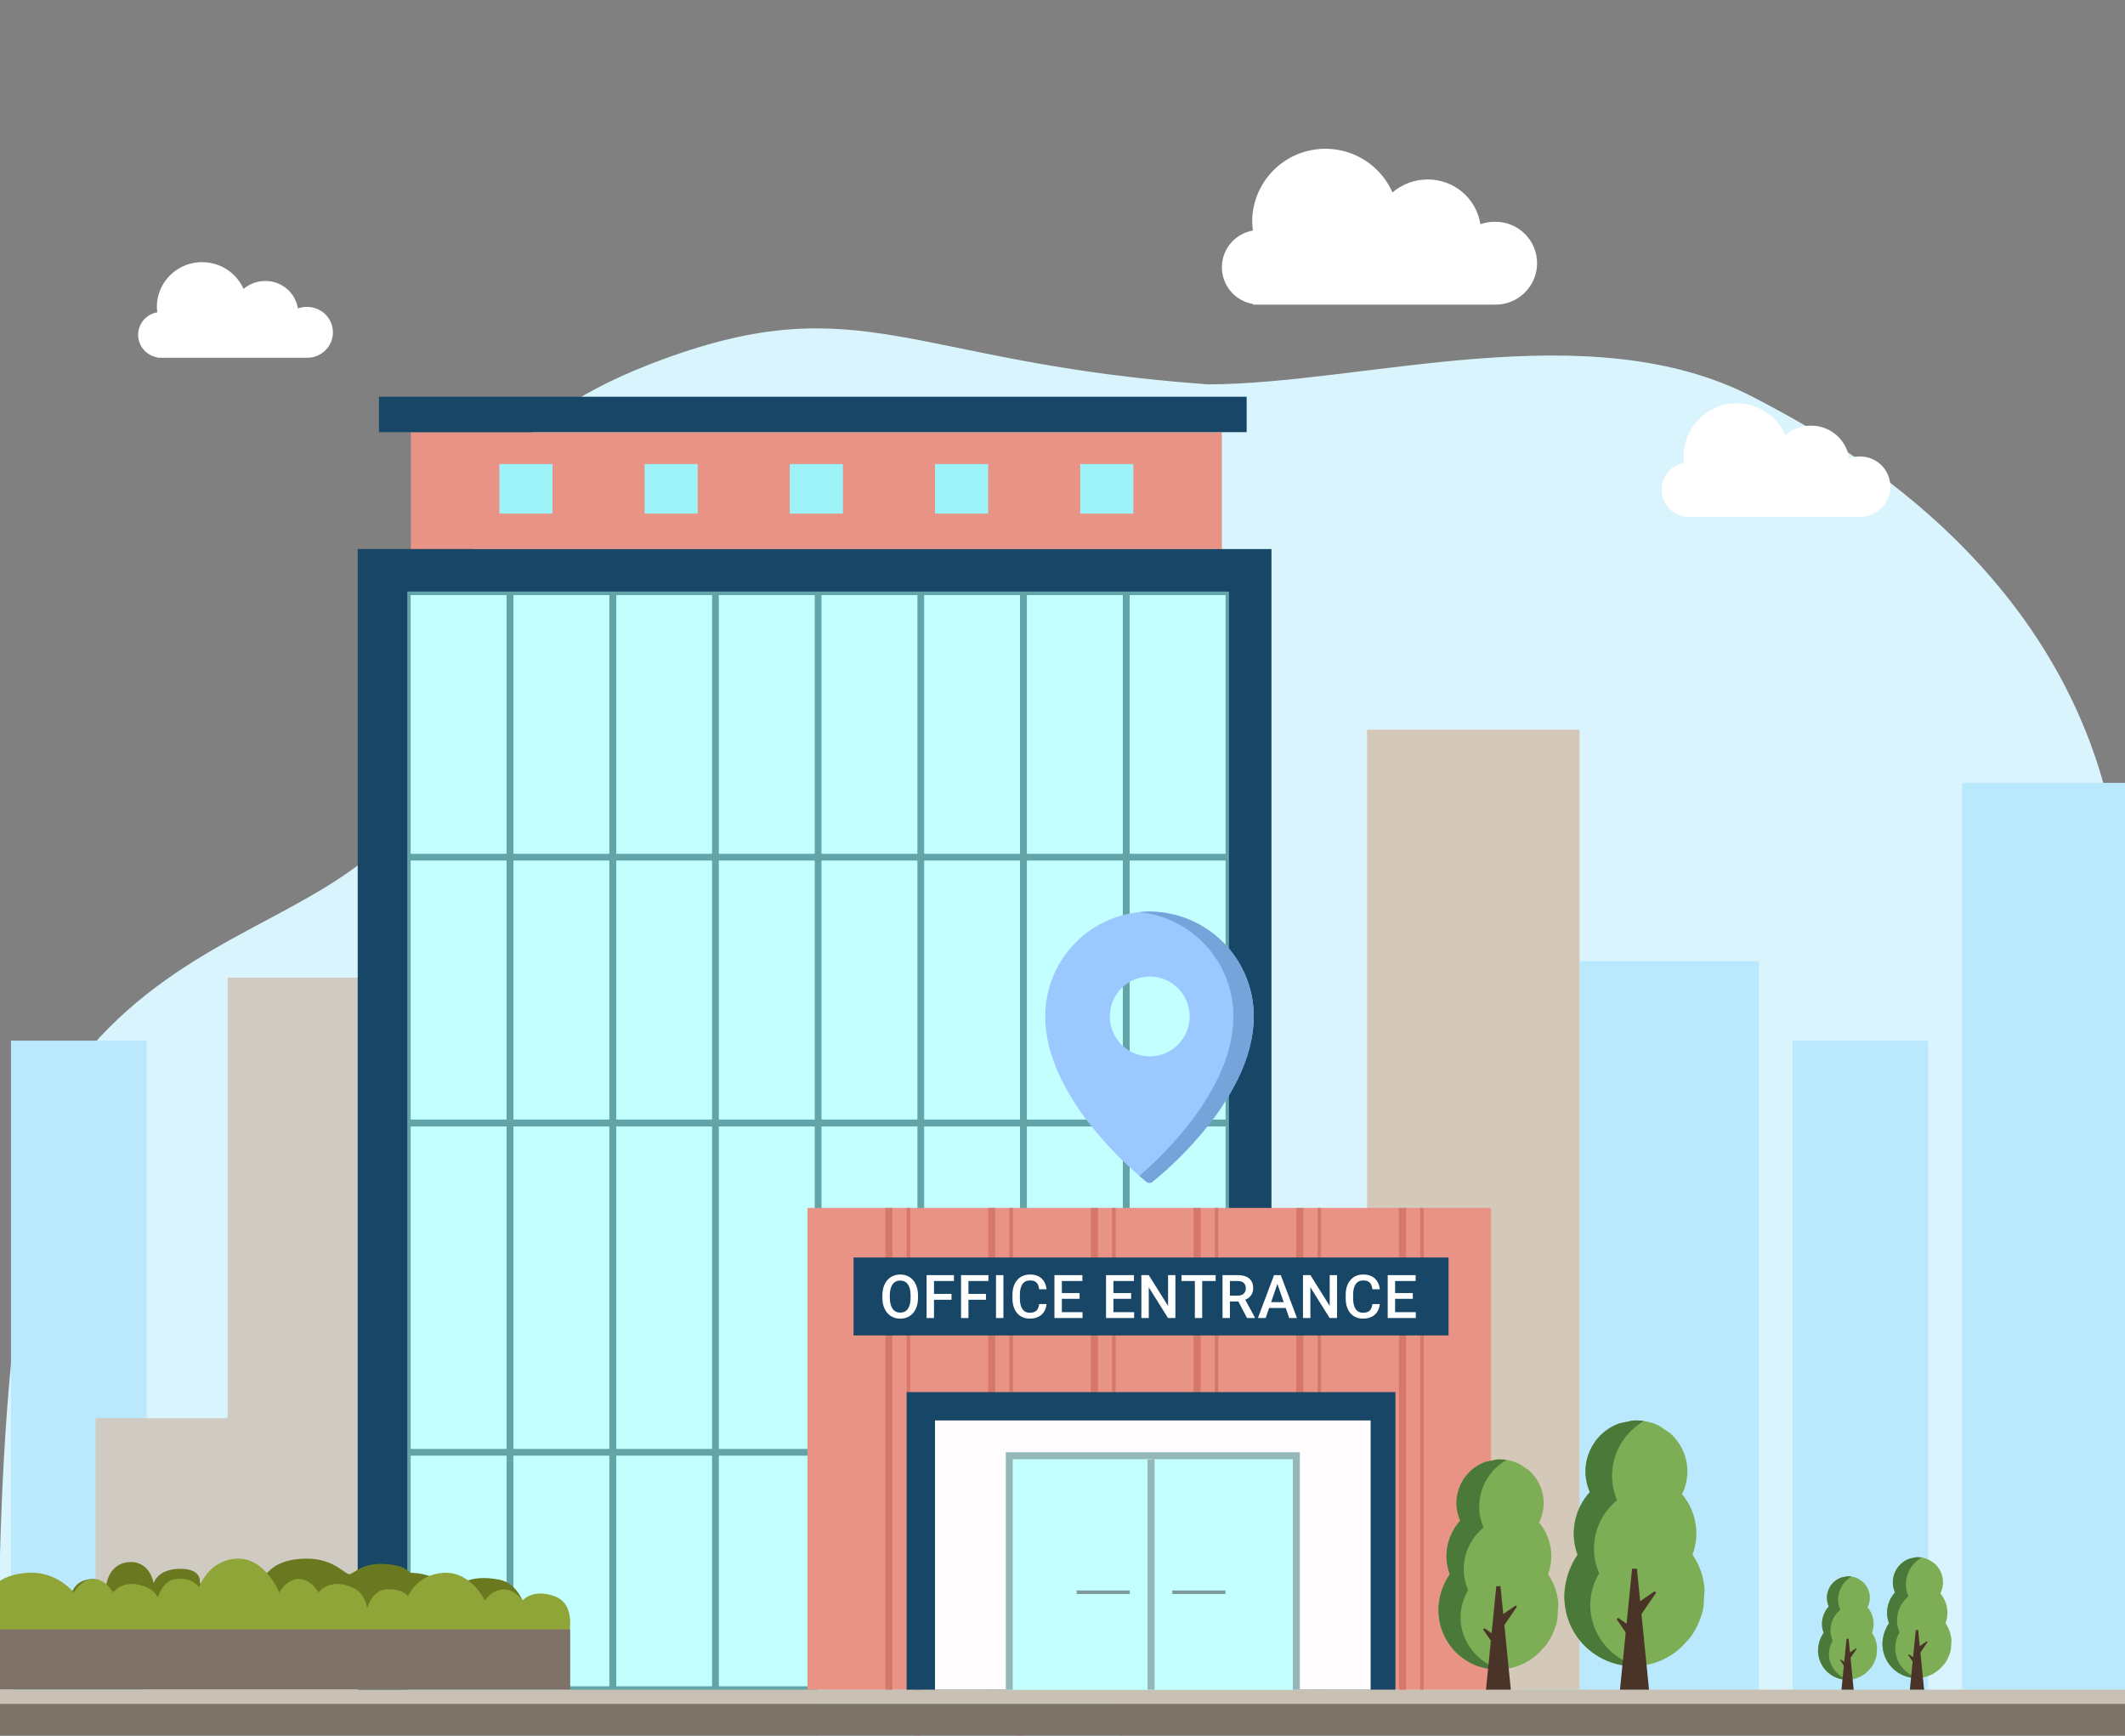 <svg width="600" height="490" viewBox="0 0 600 490" fill="none" xmlns="http://www.w3.org/2000/svg">
<rect x="0" y="0" width="600" height="490" fill="#808080" stroke="none"/>
<g clip-path="url(#clip0_4151_13352)">
<path d="M-0 490C-0 490 -5.5 332 28 293C55.5 263.5 89.198 258.131 110.5 236C157.421 187.253 96 135 187 101.5C243.496 80.702 257 102.5 341 108.5C385 108.5 448.908 87.928 495.228 112.217C511.87 120.945 577.991 154.549 595.278 226.42C603.583 260.945 600.401 331.174 600.401 331.174L600 490H-0Z" fill="#DAF4FD"/>
<path d="M506.098 293.775H544.41V478.143H506.1L506.098 293.775Z" fill="#BAE9FD"/>
<path d="M3.098 293.775H41.41V478.143H3.1L3.098 293.775Z" fill="#BAE9FD"/>
<path d="M419.115 271.36H496.615V479.183H419.115V271.36Z" fill="#BAE9FD"/>
<path d="M554 221H632V477H554V221Z" fill="#BAE9FD"/>
<path d="M524.684 145.891V145.898H475.562V145.774C473.777 145.475 472.154 144.554 470.983 143.174C469.811 141.794 469.166 140.044 469.161 138.233C469.156 136.423 469.792 134.669 470.957 133.283C472.121 131.897 473.738 130.967 475.522 130.659C475.423 129.971 475.374 129.277 475.374 128.582C475.434 125.16 476.662 121.862 478.854 119.234C481.047 116.606 484.072 114.807 487.428 114.136C490.783 113.464 494.268 113.96 497.303 115.541C500.338 117.122 502.741 119.694 504.113 122.829C506.116 121.1 508.675 120.151 511.321 120.159C513.926 120.142 516.451 121.062 518.434 122.75C520.418 124.439 521.728 126.785 522.127 129.359C523.07 129.026 524.062 128.857 525.062 128.859C526.194 128.838 527.319 129.042 528.372 129.461C529.424 129.88 530.382 130.504 531.19 131.297C531.999 132.09 532.641 133.037 533.079 134.081C533.517 135.125 533.743 136.246 533.743 137.379C533.743 138.511 533.517 139.632 533.079 140.676C532.641 141.72 531.999 142.667 531.19 143.46C530.382 144.253 529.424 144.877 528.372 145.296C527.319 145.715 526.194 145.919 525.062 145.898C524.935 145.899 524.809 145.896 524.684 145.891Z" fill="white"/>
<path d="M86.285 100.993V100.999H44.451V100.894C42.931 100.643 41.549 99.867 40.551 98.704C39.554 97.542 39.004 96.068 39 94.543C38.996 93.018 39.538 91.541 40.529 90.373C41.521 89.206 42.898 88.423 44.417 88.163C44.333 87.584 44.291 86.999 44.291 86.414C44.342 83.532 45.388 80.754 47.255 78.54C49.122 76.327 51.698 74.812 54.556 74.246C57.414 73.68 60.382 74.098 62.966 75.43C65.551 76.761 67.598 78.927 68.766 81.568C70.472 80.112 72.651 79.313 74.905 79.319C77.123 79.305 79.273 80.08 80.963 81.502C82.652 82.924 83.768 84.9 84.108 87.068C84.91 86.788 85.756 86.645 86.607 86.647C87.571 86.629 88.529 86.802 89.426 87.154C90.322 87.507 91.138 88.032 91.826 88.701C92.514 89.369 93.061 90.166 93.434 91.045C93.808 91.925 94 92.869 94 93.823C94 94.777 93.808 95.721 93.434 96.6C93.061 97.48 92.514 98.277 91.826 98.945C91.138 99.613 90.322 100.139 89.426 100.492C88.529 100.844 87.571 101.017 86.607 100.999C86.499 100.999 86.391 100.997 86.285 100.993Z" fill="white"/>
<path d="M421.516 85.988V85.998H353.821V85.828C351.361 85.418 349.125 84.153 347.51 82.259C345.896 80.365 345.007 77.962 345 75.477C344.993 72.993 345.87 70.585 347.474 68.683C349.079 66.78 351.308 65.504 353.766 65.081C353.63 64.137 353.561 63.184 353.562 62.23C353.644 57.533 355.337 53.006 358.358 49.399C361.379 45.792 365.548 43.323 370.173 42.401C374.797 41.478 379.599 42.159 383.782 44.33C387.964 46.5 391.276 50.03 393.167 54.333C395.927 51.959 399.454 50.658 403.1 50.668C406.69 50.645 410.169 51.907 412.903 54.225C415.637 56.544 417.443 59.763 417.992 63.296C419.291 62.839 420.659 62.607 422.037 62.61C423.597 62.581 425.148 62.862 426.598 63.436C428.048 64.011 429.369 64.868 430.482 65.957C431.596 67.045 432.481 68.344 433.085 69.778C433.689 71.211 434 72.75 434 74.304C434 75.858 433.689 77.397 433.085 78.831C432.481 80.264 431.596 81.563 430.482 82.651C429.369 83.74 428.048 84.597 426.598 85.172C425.148 85.746 423.597 86.027 422.037 85.998C421.861 85.999 421.688 85.996 421.516 85.988Z" fill="white"/>
<path d="M27 400.37V429.13V461H104V276H64.258V400.37H27Z" fill="#CFCBC2"/>
<rect x="116" y="122" width="229" height="33" fill="#E99386"/>
<rect x="101" y="155" width="258" height="324" fill="#184667"/>
<rect x="115" y="167" width="232" height="311" fill="#63A4A8"/>
<rect x="116" y="411" width="27" height="65" fill="#C3FFFF"/>
<rect x="116" y="411" width="27" height="65" fill="#C3FFFF"/>
<rect x="145" y="411" width="27" height="65" fill="#C3FFFF"/>
<rect x="145" y="411" width="27" height="65" fill="#C3FFFF"/>
<rect x="116" y="168" width="27" height="73" fill="#C3FFFF"/>
<rect x="116" y="168" width="27" height="73" fill="#C3FFFF"/>
<rect x="116" y="243" width="27" height="73" fill="#C3FFFF"/>
<rect x="116" y="243" width="27" height="73" fill="#C3FFFF"/>
<rect x="116" y="318" width="27" height="91" fill="#C3FFFF"/>
<rect x="116" y="318" width="27" height="91" fill="#C3FFFF"/>
<rect x="145" y="168" width="27" height="73" fill="#C3FFFF"/>
<rect x="145" y="168" width="27" height="73" fill="#C3FFFF"/>
<rect x="145" y="243" width="27" height="73" fill="#C3FFFF"/>
<rect x="145" y="243" width="27" height="73" fill="#C3FFFF"/>
<rect x="145" y="318" width="27" height="91" fill="#C3FFFF"/>
<rect x="145" y="318" width="27" height="91" fill="#C3FFFF"/>
<rect x="174" y="168" width="27" height="73" fill="#C3FFFF"/>
<rect x="174" y="168" width="27" height="73" fill="#C3FFFF"/>
<rect x="174" y="243" width="27" height="73" fill="#C3FFFF"/>
<rect x="174" y="243" width="27" height="73" fill="#C3FFFF"/>
<rect x="174" y="318" width="27" height="91" fill="#C3FFFF"/>
<rect x="174" y="318" width="27" height="91" fill="#C3FFFF"/>
<rect x="174" y="411" width="27" height="65" fill="#C3FFFF"/>
<rect x="174" y="411" width="27" height="65" fill="#C3FFFF"/>
<rect x="203" y="168" width="27" height="73" fill="#C3FFFF"/>
<rect x="203" y="168" width="27" height="73" fill="#C3FFFF"/>
<rect x="203" y="243" width="27" height="73" fill="#C3FFFF"/>
<rect x="203" y="243" width="27" height="73" fill="#C3FFFF"/>
<rect x="203" y="318" width="27" height="91" fill="#C3FFFF"/>
<rect x="203" y="318" width="27" height="91" fill="#C3FFFF"/>
<rect x="203" y="411" width="27" height="65" fill="#C3FFFF"/>
<rect x="203" y="411" width="27" height="65" fill="#C3FFFF"/>
<rect x="232" y="168" width="27" height="73" fill="#C3FFFF"/>
<rect x="232" y="168" width="27" height="73" fill="#C3FFFF"/>
<rect x="232" y="243" width="27" height="73" fill="#C3FFFF"/>
<rect x="232" y="243" width="27" height="73" fill="#C3FFFF"/>
<rect x="232" y="318" width="27" height="91" fill="#C3FFFF"/>
<rect x="232" y="318" width="27" height="91" fill="#C3FFFF"/>
<rect x="231" y="443" width="27" height="65" fill="#C3FFFF"/>
<rect x="231" y="443" width="27" height="65" fill="#C3FFFF"/>
<rect x="261" y="168" width="27" height="73" fill="#C3FFFF"/>
<rect x="261" y="168" width="27" height="73" fill="#C3FFFF"/>
<rect x="261" y="243" width="27" height="73" fill="#C3FFFF"/>
<rect x="261" y="243" width="27" height="73" fill="#C3FFFF"/>
<rect x="261" y="318" width="27" height="91" fill="#C3FFFF"/>
<rect x="261" y="318" width="27" height="91" fill="#C3FFFF"/>
<rect x="260" y="443" width="27" height="65" fill="#C3FFFF"/>
<rect x="260" y="443" width="27" height="65" fill="#C3FFFF"/>
<rect x="290" y="168" width="27" height="73" fill="#C3FFFF"/>
<rect x="290" y="168" width="27" height="73" fill="#C3FFFF"/>
<rect x="290" y="243" width="27" height="73" fill="#C3FFFF"/>
<rect x="290" y="243" width="27" height="73" fill="#C3FFFF"/>
<rect x="290" y="318" width="27" height="91" fill="#C3FFFF"/>
<rect x="290" y="318" width="27" height="91" fill="#C3FFFF"/>
<rect x="289" y="443" width="27" height="65" fill="#C3FFFF"/>
<rect x="289" y="443" width="27" height="65" fill="#C3FFFF"/>
<rect x="319" y="168" width="27" height="73" fill="#C3FFFF"/>
<rect x="319" y="168" width="27" height="73" fill="#C3FFFF"/>
<rect x="319" y="243" width="27" height="73" fill="#C3FFFF"/>
<rect x="319" y="243" width="27" height="73" fill="#C3FFFF"/>
<rect x="319" y="318" width="27" height="91" fill="#C3FFFF"/>
<rect x="319" y="318" width="27" height="91" fill="#C3FFFF"/>
<path d="M14.528 452.485C10.335 453.336 11.046 461 11.046 461H120.998C120.998 461 121.394 443.811 111.984 441.953C102.575 440.095 100.102 444.396 98.609 444.396C97.117 444.396 93.897 439.244 84.444 440.095C74.991 440.947 74.911 446.524 71.925 446.95C70.277 447.185 56.403 446.95 56.403 446.95C56.403 446.95 57.362 442.882 50.895 442.882C44.427 442.882 43.385 446.95 43.385 446.95C43.385 446.95 42.389 440.564 36.419 440.989C30.449 441.415 29.951 447.802 29.951 447.802C29.951 447.802 28.361 444.74 23.855 446.134C19.348 447.528 19.503 453.336 19.503 453.336C19.503 453.336 18.722 451.633 14.528 452.485Z" fill="#6A7820"/>
<path d="M43.528 456.485C39.335 457.336 40.045 465 40.045 465H149.998C149.998 465 150.394 447.811 140.984 445.953C131.575 444.095 129.102 448.396 127.609 448.396C126.117 448.396 122.897 443.244 113.444 444.095C103.991 444.947 103.911 450.524 100.925 450.95C99.277 451.185 85.403 450.95 85.403 450.95C85.403 450.95 86.362 446.882 79.895 446.882C73.427 446.882 72.385 450.95 72.385 450.95C72.385 450.95 71.389 444.564 65.419 444.989C59.449 445.415 58.951 451.802 58.951 451.802C58.951 451.802 57.361 448.74 52.855 450.134C48.348 451.528 48.504 457.336 48.504 457.336C48.504 457.336 47.722 455.633 43.528 456.485Z" fill="#6A7820"/>
<path d="M103.524 462H33.017C33.017 462 32.513 454.354 37.046 452.92C41.578 451.486 43.593 454.831 43.593 454.831C43.593 454.831 44.6 446.229 49.636 445.751C54.672 445.273 56.183 448.141 56.183 448.141C56.183 448.141 58.701 440.494 66.759 440.017C74.817 439.539 78.846 449.575 78.846 449.575C78.846 449.575 80.861 445.751 84.386 445.751C87.912 445.751 89.926 449.575 89.926 449.575C89.926 449.575 92.948 445.274 99.495 448.141C106.042 451.008 103.524 462 103.524 462Z" fill="#8FA538"/>
<path d="M45.524 462H-24.983C-24.983 462 -25.487 454.354 -20.954 452.92C-16.422 451.486 -14.407 454.832 -14.407 454.832C-14.407 454.832 -13.4 446.229 -8.364 445.751C-3.327 445.273 -1.817 448.141 -1.817 448.141C-1.817 448.141 -0.058 444.478 8 444C16.058 443.522 20.846 449.575 20.846 449.575C20.846 449.575 22.861 445.751 26.386 445.751C29.912 445.751 31.926 449.575 31.926 449.575C31.926 449.575 34.948 445.274 41.495 448.141C48.042 451.008 45.524 462 45.524 462Z" fill="#8FA538"/>
<path d="M160.544 462H93.016C93.016 462 92.534 455.744 96.875 454.571C101.216 453.398 103.145 456.135 103.145 456.135C103.145 456.135 104.11 449.097 108.933 448.706C113.757 448.315 115.204 450.661 115.204 450.661C115.204 450.661 117.615 444.405 125.333 444.014C133.051 443.623 136.909 451.834 136.909 451.834C136.909 451.834 138.839 448.706 142.215 448.706C145.591 448.706 147.521 451.834 147.521 451.834C147.521 451.834 150.415 448.315 156.685 450.661C162.956 453.007 160.544 462 160.544 462Z" fill="#8FA538"/>
<path d="M161 460H0V477H161V460Z" fill="#7E7168"/>
<rect y="477" width="600" height="4" fill="#C8C0B3"/>
<rect y="481" width="600" height="9" fill="#7C7268"/>
<rect x="386" y="206" width="60" height="271" fill="#D4C8B8"/>
<rect x="228" y="341" width="193" height="136" fill="#E99386"/>
<rect x="395" y="341" width="2" height="136" fill="#D57869"/>
<rect x="366" y="341" width="2" height="136" fill="#D57869"/>
<rect x="337" y="341" width="2" height="136" fill="#D57869"/>
<rect x="308" y="341" width="2" height="136" fill="#D57869"/>
<rect x="279" y="341" width="2" height="136" fill="#D57869"/>
<rect x="250" y="341" width="2" height="136" fill="#D57869"/>
<rect width="1" height="136" transform="matrix(-1 0 0 1 402 341)" fill="#D57869"/>
<rect width="1" height="136" transform="matrix(-1 0 0 1 373 341)" fill="#D57869"/>
<rect width="1" height="136" transform="matrix(-1 0 0 1 344 341)" fill="#D57869"/>
<rect width="1" height="136" transform="matrix(-1 0 0 1 315 341)" fill="#D57869"/>
<rect width="1" height="136" transform="matrix(-1 0 0 1 286 341)" fill="#D57869"/>
<rect width="1" height="136" transform="matrix(-1 0 0 1 257 341)" fill="#D57869"/>
<rect x="256" y="393" width="138" height="84" fill="#184667"/>
<rect x="264" y="401" width="123" height="76" fill="#FFFDFD"/>
<rect width="83" height="67" transform="matrix(-1 0 0 1 367 410)" fill="#C3FFFF"/>
<rect width="83" height="67" transform="matrix(-1 0 0 1 367 410)" fill="#94B8B8"/>
<rect x="286" y="412" width="39" height="65" fill="#C3FFFF"/>
<rect x="286" y="412" width="39" height="65" fill="#C3FFFF"/>
<rect x="326" y="412" width="39" height="65" fill="#C3FFFF"/>
<rect x="326" y="412" width="39" height="65" fill="#C3FFFF"/>
<rect width="2" height="65" transform="matrix(-1 0 0 1 326 412)" fill="#C3FFFF"/>
<rect width="2" height="65" transform="matrix(-1 0 0 1 326 412)" fill="#94B8B8"/>
<rect width="15" height="1" transform="matrix(-1 0 0 1 319 449)" fill="#C3FFFF"/>
<rect width="15" height="1" transform="matrix(-1 0 0 1 319 449)" fill="#7E9A9A"/>
<rect width="15" height="1" transform="matrix(-1 0 0 1 346 449)" fill="#C3FFFF"/>
<rect width="15" height="1" transform="matrix(-1 0 0 1 346 449)" fill="#7E9A9A"/>
<rect x="107" y="112" width="245" height="10" fill="#184667"/>
<rect width="15" height="14" transform="matrix(1 0 0 -1 141 145)" fill="#9EF3F8"/>
<rect width="15" height="14" transform="matrix(1 0 0 -1 182 145)" fill="#9EF3F8"/>
<rect width="15" height="14" transform="matrix(1 0 0 -1 223 145)" fill="#9EF3F8"/>
<rect width="15" height="14" transform="matrix(1 0 0 -1 264 145)" fill="#9EF3F8"/>
<rect width="15" height="14" transform="matrix(1 0 0 -1 305 145)" fill="#9EF3F8"/>
<path fill-rule="evenodd" clip-rule="evenodd" d="M437.168 444.527C437.143 444.49 437.116 444.455 437.091 444.418C437.824 442.429 438.139 440.286 437.976 438.151C437.741 435.081 436.521 432.143 434.562 429.792C435.542 427.814 435.992 425.581 435.822 423.361C435.579 420.18 434.066 417.168 431.673 415.061C430.79 414.468 429.907 413.875 429.024 413.282C426.994 412.29 424.852 411.874 422.599 412.033C421.558 412.252 420.517 412.471 419.476 412.69C417.452 413.411 415.726 414.576 414.299 416.182C412.122 418.655 411.019 421.971 411.271 425.256C411.378 426.658 411.732 428.026 412.299 429.299C412.231 429.373 412.16 429.443 412.092 429.518C409.474 432.492 408.149 436.479 408.451 440.43C408.556 441.799 408.86 443.141 409.334 444.417C408.894 445.06 408.493 445.737 408.135 446.45C407.988 446.751 407.852 447.054 407.723 447.359C406.557 449.774 405.918 453.336 406.21 455.892C406.449 458.823 407.387 461.51 409.023 463.953C411.49 467.612 415.356 470.172 419.691 471.014C424.026 471.857 428.569 470.932 432.228 468.464C433.551 467.572 434.731 466.492 435.741 465.274L435.762 465.254C437.709 463.361 439.241 459.745 439.737 457.151C439.824 455.649 439.912 454.147 440 452.644C439.759 449.693 438.815 446.987 437.168 444.527Z" fill="#7DAD55"/>
<path fill-rule="evenodd" clip-rule="evenodd" d="M422.851 471.317C421.813 471.317 420.771 471.221 419.74 471.024C419.732 471.022 419.725 471.021 419.717 471.019C419.717 471.019 419.716 471.019 419.716 471.019C419.707 471.018 419.699 471.016 419.691 471.014C415.356 470.172 411.49 467.612 409.023 463.953C407.387 461.51 406.449 458.823 406.21 455.892C406.163 455.478 406.14 455.037 406.14 454.579C406.139 452.211 406.746 449.382 407.723 447.359C407.852 447.054 407.988 446.751 408.135 446.45C408.493 445.736 408.894 445.06 409.334 444.417C408.86 443.141 408.556 441.799 408.451 440.43C408.423 440.059 408.409 439.689 408.409 439.318C408.409 435.74 409.72 432.213 412.092 429.518C412.16 429.442 412.231 429.373 412.299 429.299C411.732 428.026 411.378 426.658 411.271 425.256C411.247 424.948 411.236 424.64 411.236 424.332C411.235 421.357 412.326 418.423 414.299 416.182C415.726 414.575 417.452 413.411 419.476 412.69C420.517 412.471 421.558 412.252 422.599 412.033C422.633 412.031 422.667 412.028 422.701 412.026C422.702 412.026 422.703 412.026 422.703 412.026C422.707 412.026 422.711 412.026 422.715 412.025C422.984 412.009 423.252 412 423.518 412C424.136 412 424.746 412.045 425.346 412.134C420.78 414.784 417.652 419.734 417.652 425.307C417.652 427.396 418.092 429.398 418.881 431.224C415.483 434.039 413.29 438.278 413.29 442.953C413.29 445.06 413.737 447.078 414.538 448.917C413.179 451.182 412.39 453.814 412.39 456.603C412.39 463.596 417.332 469.608 423.86 471.287C423.525 471.307 423.188 471.317 422.851 471.317Z" fill="#4B793A"/>
<path fill-rule="evenodd" clip-rule="evenodd" d="M419.572 477L422.493 447.785H423.662L426.583 477H419.572Z" fill="#4A3428"/>
<path fill-rule="evenodd" clip-rule="evenodd" d="M422.506 456.964L427.959 453.232L428.303 453.576L424.572 459.03L422.506 456.964Z" fill="#4A3428"/>
<path fill-rule="evenodd" clip-rule="evenodd" d="M422.506 465.457L418.774 460.004L419.119 459.66L424.572 463.392L422.506 465.457Z" fill="#4A3428"/>
<path fill-rule="evenodd" clip-rule="evenodd" d="M528.606 461.013C528.594 460.995 528.58 460.978 528.568 460.96C528.929 459.98 529.084 458.925 529.004 457.875C528.888 456.363 528.288 454.917 527.323 453.759C527.805 452.786 528.027 451.686 527.943 450.593C527.823 449.027 527.079 447.544 525.901 446.507C525.466 446.215 525.031 445.923 524.596 445.631C523.597 445.143 522.543 444.938 521.433 445.016C520.921 445.124 520.408 445.232 519.896 445.34C518.899 445.695 518.05 446.268 517.347 447.059C516.275 448.276 515.733 449.909 515.856 451.526C515.909 452.216 516.084 452.89 516.363 453.517C516.329 453.553 516.294 453.587 516.261 453.624C514.972 455.088 514.319 457.051 514.468 458.996C514.52 459.67 514.669 460.331 514.903 460.959C514.686 461.276 514.489 461.609 514.313 461.96C514.24 462.108 514.173 462.258 514.11 462.408C513.536 463.596 513.221 465.35 513.365 466.608C513.483 468.052 513.944 469.374 514.75 470.577C515.965 472.378 517.868 473.638 520.002 474.053C522.136 474.468 524.373 474.013 526.174 472.798C526.825 472.358 527.406 471.827 527.903 471.227L527.914 471.217C528.872 470.285 529.626 468.505 529.87 467.228C529.913 466.489 529.957 465.749 530 465.009C529.881 463.556 529.417 462.224 528.606 461.013Z" fill="#7DAD55"/>
<path fill-rule="evenodd" clip-rule="evenodd" d="M521.558 474.203C521.046 474.203 520.533 474.155 520.026 474.058C520.022 474.057 520.018 474.057 520.014 474.056C520.014 474.056 520.014 474.056 520.014 474.056C520.01 474.055 520.006 474.054 520.002 474.053C517.868 473.639 515.965 472.378 514.75 470.577C513.944 469.374 513.483 468.052 513.365 466.609C513.342 466.405 513.33 466.188 513.33 465.962C513.33 464.797 513.629 463.404 514.11 462.408C514.173 462.258 514.24 462.109 514.313 461.96C514.489 461.609 514.686 461.276 514.903 460.96C514.669 460.331 514.52 459.671 514.468 458.996C514.454 458.814 514.448 458.632 514.447 458.449C514.447 456.688 515.093 454.951 516.261 453.625C516.294 453.587 516.329 453.553 516.363 453.517C516.084 452.89 515.909 452.216 515.857 451.526C515.845 451.375 515.839 451.223 515.839 451.071C515.839 449.607 516.376 448.162 517.347 447.059C518.05 446.268 518.899 445.695 519.896 445.34C520.408 445.232 520.921 445.124 521.433 445.016C521.45 445.015 521.467 445.014 521.484 445.013C521.484 445.013 521.484 445.013 521.485 445.013C521.487 445.013 521.489 445.013 521.491 445.013C521.623 445.005 521.755 445 521.886 445C522.19 445 522.49 445.022 522.786 445.066C520.538 446.371 518.998 448.808 518.998 451.552C518.998 452.58 519.214 453.565 519.603 454.464C517.93 455.85 516.851 457.937 516.851 460.239C516.851 461.276 517.071 462.269 517.465 463.175C516.796 464.29 516.408 465.585 516.408 466.959C516.408 470.402 518.84 473.361 522.054 474.188C521.889 474.198 521.724 474.203 521.558 474.203Z" fill="#4B793A"/>
<path fill-rule="evenodd" clip-rule="evenodd" d="M519.943 477L521.381 462.617H521.956L523.395 477H519.943Z" fill="#4A3428"/>
<path fill-rule="evenodd" clip-rule="evenodd" d="M521.387 467.136L524.072 465.299L524.242 465.468L522.404 468.153L521.387 467.136Z" fill="#4A3428"/>
<path fill-rule="evenodd" clip-rule="evenodd" d="M521.388 471.318L519.551 468.633L519.72 468.463L522.405 470.301L521.388 471.318Z" fill="#4A3428"/>
<path fill-rule="evenodd" clip-rule="evenodd" d="M549.371 458.319C549.356 458.298 549.341 458.278 549.326 458.257C549.748 457.112 549.93 455.879 549.836 454.651C549.7 452.885 548.999 451.195 547.872 449.843C548.435 448.705 548.694 447.42 548.597 446.143C548.456 444.313 547.587 442.58 546.21 441.368C545.702 441.027 545.194 440.686 544.686 440.345C543.518 439.774 542.286 439.535 540.99 439.626C540.391 439.752 539.792 439.878 539.193 440.004C538.029 440.419 537.036 441.089 536.215 442.013C534.962 443.436 534.328 445.343 534.473 447.233C534.535 448.04 534.738 448.827 535.064 449.559C535.025 449.602 534.984 449.641 534.945 449.685C533.439 451.396 532.677 453.689 532.851 455.962C532.911 456.75 533.086 457.522 533.358 458.256C533.106 458.626 532.875 459.015 532.669 459.426C532.584 459.599 532.506 459.773 532.432 459.948C531.761 461.337 531.393 463.387 531.561 464.857C531.699 466.543 532.238 468.089 533.179 469.495C534.599 471.599 536.823 473.072 539.317 473.557C541.81 474.042 544.424 473.509 546.529 472.089C547.29 471.576 547.969 470.955 548.55 470.254L548.562 470.243C549.682 469.154 550.563 467.074 550.848 465.582C550.899 464.717 550.949 463.853 551 462.989C550.861 461.291 550.318 459.734 549.371 458.319Z" fill="#7DAD55"/>
<path fill-rule="evenodd" clip-rule="evenodd" d="M541.135 473.731C540.537 473.731 539.938 473.676 539.345 473.562C539.34 473.561 539.336 473.561 539.332 473.56C539.332 473.56 539.331 473.56 539.331 473.56C539.326 473.559 539.321 473.558 539.317 473.557C536.823 473.072 534.599 471.6 533.179 469.495C532.238 468.089 531.699 466.544 531.561 464.857C531.534 464.619 531.521 464.365 531.521 464.102C531.521 462.74 531.87 461.112 532.432 459.949C532.506 459.773 532.584 459.599 532.669 459.426C532.875 459.015 533.106 458.626 533.358 458.256C533.086 457.522 532.911 456.75 532.851 455.962C532.835 455.749 532.827 455.536 532.826 455.323C532.826 453.265 533.58 451.235 534.946 449.685C534.984 449.642 535.025 449.602 535.064 449.559C534.738 448.827 534.535 448.04 534.473 447.233C534.459 447.056 534.453 446.879 534.453 446.702C534.452 444.99 535.08 443.302 536.215 442.013C537.036 441.089 538.029 440.419 539.193 440.004C539.792 439.878 540.391 439.752 540.99 439.626C541.009 439.625 541.029 439.624 541.048 439.622C541.049 439.622 541.049 439.622 541.05 439.622C541.052 439.622 541.054 439.622 541.056 439.622C541.211 439.612 541.365 439.608 541.518 439.608C541.874 439.608 542.225 439.633 542.57 439.684C539.943 441.209 538.144 444.057 538.144 447.263C538.144 448.465 538.397 449.616 538.851 450.666C536.896 452.286 535.635 454.725 535.635 457.414C535.635 458.626 535.892 459.787 536.352 460.845C535.57 462.148 535.117 463.662 535.117 465.266C535.117 469.289 537.96 472.748 541.715 473.714C541.522 473.725 541.329 473.731 541.135 473.731Z" fill="#4B793A"/>
<path fill-rule="evenodd" clip-rule="evenodd" d="M539.248 477L540.928 460.193H541.601L543.281 477H539.248Z" fill="#4A3428"/>
<path fill-rule="evenodd" clip-rule="evenodd" d="M540.936 465.474L544.073 463.327L544.271 463.525L542.124 466.662L540.936 465.474Z" fill="#4A3428"/>
<path fill-rule="evenodd" clip-rule="evenodd" d="M540.936 470.36L538.79 467.223L538.988 467.025L542.125 469.172L540.936 470.36Z" fill="#4A3428"/>
<path fill-rule="evenodd" clip-rule="evenodd" d="M477.98 439.032C477.951 438.989 477.919 438.948 477.89 438.905C478.748 436.578 479.116 434.072 478.925 431.577C478.65 427.987 477.225 424.552 474.933 421.804C476.079 419.491 476.606 416.88 476.407 414.284C476.122 410.564 474.354 407.043 471.556 404.579C470.523 403.885 469.491 403.192 468.458 402.499C466.085 401.339 463.581 400.852 460.946 401.039C459.729 401.295 458.512 401.551 457.294 401.807C454.928 402.65 452.91 404.011 451.241 405.89C448.696 408.781 447.406 412.658 447.701 416.5C447.826 418.139 448.24 419.739 448.903 421.227C448.823 421.313 448.74 421.394 448.661 421.483C445.6 424.96 444.05 429.622 444.404 434.241C444.527 435.842 444.881 437.411 445.436 438.904C444.922 439.654 444.453 440.446 444.034 441.28C443.862 441.633 443.703 441.987 443.553 442.343C442.189 445.166 441.442 449.332 441.783 452.32C442.063 455.747 443.159 458.889 445.072 461.745C447.957 466.023 452.478 469.016 457.546 470.002C462.614 470.987 467.927 469.905 472.204 467.02C473.751 465.976 475.131 464.714 476.312 463.289L476.337 463.266C478.613 461.053 480.404 456.825 480.984 453.792C481.086 452.036 481.189 450.279 481.292 448.522C481.01 445.072 479.906 441.908 477.98 439.032Z" fill="#7DAD55"/>
<path fill-rule="evenodd" clip-rule="evenodd" d="M461.241 470.355C460.027 470.355 458.808 470.243 457.603 470.012C457.594 470.01 457.585 470.009 457.576 470.007C457.576 470.007 457.575 470.007 457.575 470.007C457.565 470.005 457.555 470.003 457.546 470.001C452.478 469.016 447.957 466.023 445.072 461.745C443.159 458.888 442.063 455.747 441.783 452.319C441.728 451.835 441.702 451.319 441.701 450.784C441.7 448.016 442.41 444.708 443.553 442.342C443.703 441.986 443.862 441.632 444.034 441.28C444.453 440.445 444.922 439.654 445.436 438.903C444.881 437.411 444.527 435.842 444.404 434.241C444.371 433.807 444.355 433.374 444.354 432.941C444.354 428.757 445.887 424.633 448.661 421.482C448.74 421.394 448.823 421.313 448.903 421.226C448.24 419.738 447.826 418.138 447.701 416.499C447.673 416.139 447.66 415.778 447.66 415.419C447.659 411.94 448.934 408.51 451.241 405.89C452.91 404.011 454.928 402.65 457.294 401.806C458.512 401.55 459.729 401.294 460.946 401.038C460.986 401.035 461.026 401.033 461.066 401.03C461.066 401.03 461.067 401.03 461.068 401.03C461.072 401.03 461.077 401.029 461.082 401.029C461.397 401.01 461.709 401 462.021 401C462.743 401 463.456 401.052 464.158 401.156C458.819 404.255 455.162 410.042 455.162 416.559C455.162 419.002 455.676 421.341 456.599 423.477C452.626 426.769 450.062 431.725 450.062 437.191C450.062 439.654 450.585 442.014 451.521 444.165C449.931 446.812 449.009 449.89 449.009 453.151C449.009 461.328 454.787 468.357 462.421 470.32C462.028 470.343 461.635 470.355 461.241 470.355Z" fill="#4B793A"/>
<path fill-rule="evenodd" clip-rule="evenodd" d="M457.406 477L460.822 442.841H462.188L465.604 477H457.406Z" fill="#4A3428"/>
<path fill-rule="evenodd" clip-rule="evenodd" d="M460.837 453.573L467.214 449.209L467.616 449.612L463.253 455.988L460.837 453.573Z" fill="#4A3428"/>
<path fill-rule="evenodd" clip-rule="evenodd" d="M460.838 463.504L456.474 457.128L456.877 456.725L463.253 461.089L460.838 463.504Z" fill="#4A3428"/>
<rect x="241" y="355" width="168" height="22" fill="#184667"/>
<path d="M399.752 370.431V372.087H393.319V370.431H399.752ZM393.91 359.97V372.087H391.821V359.97H393.91ZM398.912 365.03V366.661H393.319V365.03H398.912ZM399.711 359.97V361.634H393.319V359.97H399.711Z" fill="white"/>
<path d="M387.503 368.142H389.583C389.517 368.936 389.295 369.643 388.917 370.264C388.54 370.88 388.01 371.366 387.328 371.721C386.645 372.076 385.816 372.253 384.84 372.253C384.091 372.253 383.417 372.12 382.817 371.854C382.218 371.582 381.705 371.199 381.278 370.705C380.851 370.206 380.523 369.604 380.296 368.9C380.074 368.195 379.963 367.407 379.963 366.536V365.529C379.963 364.658 380.077 363.87 380.304 363.166C380.537 362.461 380.87 361.859 381.303 361.36C381.735 360.855 382.254 360.469 382.859 360.203C383.469 359.937 384.154 359.804 384.914 359.804C385.88 359.804 386.695 359.981 387.361 360.336C388.027 360.691 388.543 361.182 388.909 361.809C389.281 362.436 389.508 363.155 389.591 363.965H387.511C387.455 363.443 387.333 362.996 387.145 362.625C386.962 362.253 386.69 361.97 386.329 361.776C385.969 361.576 385.497 361.476 384.914 361.476C384.437 361.476 384.021 361.565 383.666 361.743C383.311 361.92 383.014 362.181 382.776 362.525C382.537 362.869 382.357 363.293 382.235 363.798C382.118 364.297 382.06 364.869 382.06 365.512V366.536C382.06 367.146 382.113 367.701 382.218 368.2C382.329 368.694 382.496 369.119 382.717 369.474C382.945 369.829 383.233 370.103 383.583 370.298C383.932 370.492 384.351 370.589 384.84 370.589C385.433 370.589 385.913 370.495 386.279 370.306C386.651 370.117 386.931 369.843 387.12 369.482C387.314 369.116 387.442 368.669 387.503 368.142Z" fill="white"/>
<path d="M377.516 359.97V372.087H375.427L369.993 363.407V372.087H367.904V359.97H369.993L375.444 368.666V359.97H377.516Z" fill="white"/>
<path d="M360.981 361.584L357.361 372.087H355.172L359.733 359.97H361.131L360.981 361.584ZM364.01 372.087L360.382 361.584L360.224 359.97H361.63L366.207 372.087H364.01ZM363.835 367.593V369.249H357.244V367.593H363.835Z" fill="white"/>
<path d="M345.186 359.97H349.472C350.393 359.97 351.178 360.109 351.827 360.386C352.476 360.663 352.973 361.074 353.317 361.618C353.666 362.156 353.841 362.822 353.841 363.615C353.841 364.22 353.73 364.752 353.508 365.213C353.286 365.673 352.973 366.062 352.568 366.378C352.163 366.689 351.68 366.93 351.12 367.102L350.487 367.41H346.634L346.617 365.754H349.505C350.004 365.754 350.421 365.665 350.753 365.487C351.086 365.31 351.336 365.069 351.502 364.763C351.674 364.453 351.76 364.103 351.76 363.715C351.76 363.293 351.677 362.927 351.511 362.616C351.35 362.3 351.1 362.059 350.762 361.892C350.423 361.72 349.993 361.634 349.472 361.634H347.275V372.087H345.186V359.97ZM352.102 372.087L349.255 366.644L351.444 366.636L354.332 371.979V372.087H352.102Z" fill="white"/>
<path d="M339.444 359.97V372.087H337.372V359.97H339.444ZM343.248 359.97V361.634H333.602V359.97H343.248Z" fill="white"/>
<path d="M331.88 359.97V372.087H329.791L324.357 363.407V372.087H322.268V359.97H324.357L329.808 368.666V359.97H331.88Z" fill="white"/>
<path d="M320.221 370.431V372.087H313.788V370.431H320.221ZM314.379 359.97V372.087H312.29V359.97H314.379ZM319.38 365.03V366.661H313.788V365.03H319.38ZM320.179 359.97V361.634H313.788V359.97H320.179Z" fill="white"/>
<path d="M305.658 370.431V372.087H299.225V370.431H305.658ZM299.816 359.97V372.087H297.727V359.97H299.816ZM304.817 365.03V366.661H299.225V365.03H304.817ZM305.616 359.97V361.634H299.225V359.97H305.616Z" fill="white"/>
<path d="M293.409 368.142H295.489C295.423 368.936 295.201 369.643 294.823 370.264C294.446 370.88 293.916 371.366 293.234 371.721C292.551 372.076 291.722 372.253 290.746 372.253C289.997 372.253 289.323 372.12 288.723 371.854C288.124 371.582 287.611 371.199 287.184 370.705C286.757 370.206 286.429 369.604 286.202 368.9C285.98 368.195 285.869 367.407 285.869 366.536V365.529C285.869 364.658 285.983 363.87 286.21 363.166C286.443 362.461 286.776 361.859 287.209 361.36C287.641 360.855 288.16 360.469 288.765 360.203C289.375 359.937 290.06 359.804 290.82 359.804C291.786 359.804 292.601 359.981 293.267 360.336C293.933 360.691 294.449 361.182 294.815 361.809C295.187 362.436 295.414 363.155 295.497 363.965H293.417C293.361 363.443 293.239 362.996 293.051 362.625C292.868 362.253 292.596 361.97 292.235 361.776C291.875 361.576 291.403 361.476 290.82 361.476C290.343 361.476 289.927 361.565 289.572 361.743C289.217 361.92 288.92 362.181 288.682 362.525C288.443 362.869 288.263 363.293 288.141 363.798C288.024 364.297 287.966 364.869 287.966 365.512V366.536C287.966 367.146 288.019 367.701 288.124 368.2C288.235 368.694 288.402 369.119 288.623 369.474C288.851 369.829 289.139 370.103 289.489 370.298C289.838 370.492 290.257 370.589 290.746 370.589C291.339 370.589 291.819 370.495 292.185 370.306C292.557 370.117 292.837 369.843 293.026 369.482C293.22 369.116 293.348 368.669 293.409 368.142Z" fill="white"/>
<path d="M283.314 359.97V372.087H281.226V359.97H283.314Z" fill="white"/>
<path d="M273.445 359.97V372.087H271.356V359.97H273.445ZM278.388 365.271V366.927H272.912V365.271H278.388ZM279.079 359.97V361.634H272.912V359.97H279.079Z" fill="white"/>
<path d="M263.717 359.97V372.087H261.628V359.97H263.717ZM268.66 365.271V366.927H263.184V365.271H268.66ZM269.351 359.97V361.634H263.184V359.97H269.351Z" fill="white"/>
<path d="M259.198 365.696V366.361C259.198 367.277 259.079 368.098 258.84 368.825C258.602 369.551 258.26 370.17 257.817 370.68C257.378 371.191 256.851 371.582 256.235 371.854C255.62 372.12 254.937 372.253 254.188 372.253C253.445 372.253 252.765 372.12 252.149 371.854C251.539 371.582 251.009 371.191 250.56 370.68C250.11 370.17 249.761 369.551 249.511 368.825C249.267 368.098 249.145 367.277 249.145 366.361V365.696C249.145 364.78 249.267 363.962 249.511 363.241C249.755 362.514 250.099 361.895 250.543 361.385C250.993 360.869 251.522 360.478 252.133 360.211C252.748 359.94 253.428 359.804 254.172 359.804C254.92 359.804 255.603 359.94 256.219 360.211C256.835 360.478 257.364 360.869 257.808 361.385C258.252 361.895 258.593 362.514 258.832 363.241C259.076 363.962 259.198 364.78 259.198 365.696ZM257.109 366.361V365.679C257.109 365.002 257.043 364.406 256.909 363.89C256.782 363.368 256.59 362.933 256.335 362.583C256.086 362.228 255.778 361.962 255.411 361.784C255.045 361.601 254.632 361.51 254.172 361.51C253.711 361.51 253.3 361.601 252.94 361.784C252.579 361.962 252.271 362.228 252.016 362.583C251.766 362.933 251.575 363.368 251.442 363.89C251.309 364.406 251.242 365.002 251.242 365.679V366.361C251.242 367.038 251.309 367.637 251.442 368.159C251.575 368.68 251.769 369.121 252.024 369.482C252.285 369.837 252.596 370.106 252.957 370.289C253.317 370.467 253.728 370.556 254.188 370.556C254.654 370.556 255.068 370.467 255.428 370.289C255.789 370.106 256.094 369.837 256.344 369.482C256.593 369.121 256.782 368.68 256.909 368.159C257.043 367.637 257.109 367.038 257.109 366.361Z" fill="white"/>
<path d="M324.563 257.34C316.736 257.371 309.24 260.507 303.721 266.058C298.203 271.609 295.111 279.123 295.125 286.951C295.125 292.58 296.647 298.552 299.652 304.701C302.327 310.02 305.626 315.002 309.48 319.54C313.759 324.693 318.531 329.415 323.728 333.639C323.966 333.825 324.26 333.926 324.562 333.926C324.864 333.926 325.158 333.825 325.396 333.639C330.593 329.415 335.365 324.693 339.644 319.54C343.498 315.002 346.798 310.02 349.472 304.701C352.476 298.552 353.999 292.579 353.999 286.951C354.013 279.124 350.922 271.61 345.404 266.059C339.885 260.508 332.391 257.372 324.563 257.34ZM324.563 275.687C326.794 275.674 328.978 276.324 330.839 277.553C332.7 278.783 334.154 280.538 335.017 282.595C335.879 284.652 336.112 286.919 335.685 289.108C335.257 291.297 334.19 293.31 332.617 294.892C331.045 296.474 329.038 297.553 326.851 297.993C324.664 298.433 322.396 298.214 320.334 297.364C318.272 296.513 316.509 295.069 315.268 293.216C314.028 291.362 313.365 289.182 313.365 286.951C313.361 285.476 313.647 284.015 314.208 282.65C314.768 281.286 315.592 280.046 316.631 279C317.671 277.954 318.907 277.123 320.268 276.554C321.629 275.986 323.089 275.691 324.563 275.687Z" fill="#9BC9FF"/>
<path d="M324.564 257.34C323.595 257.34 322.637 257.389 321.692 257.478C328.984 258.226 335.739 261.655 340.648 267.1C345.556 272.544 348.268 279.618 348.259 286.948C348.259 292.577 346.737 298.549 343.732 304.698C341.057 310.017 337.757 314.999 333.903 319.537C330.176 323.999 326.092 328.15 321.692 331.95C322.89 332.98 323.637 333.565 323.729 333.636C323.967 333.822 324.261 333.923 324.563 333.923C324.865 333.923 325.159 333.822 325.397 333.636C330.594 329.412 335.366 324.69 339.644 319.537C343.499 314.999 346.798 310.017 349.473 304.698C352.477 298.549 354 292.577 354 286.948C354.013 279.121 350.922 271.608 345.403 266.058C339.885 260.507 332.39 257.372 324.564 257.34Z" fill="#75A4DB"/>
</g>
<defs>
<clipPath id="clip0_4151_13352">
<rect width="600" height="490" fill="white"/>
</clipPath>
</defs>
</svg>
